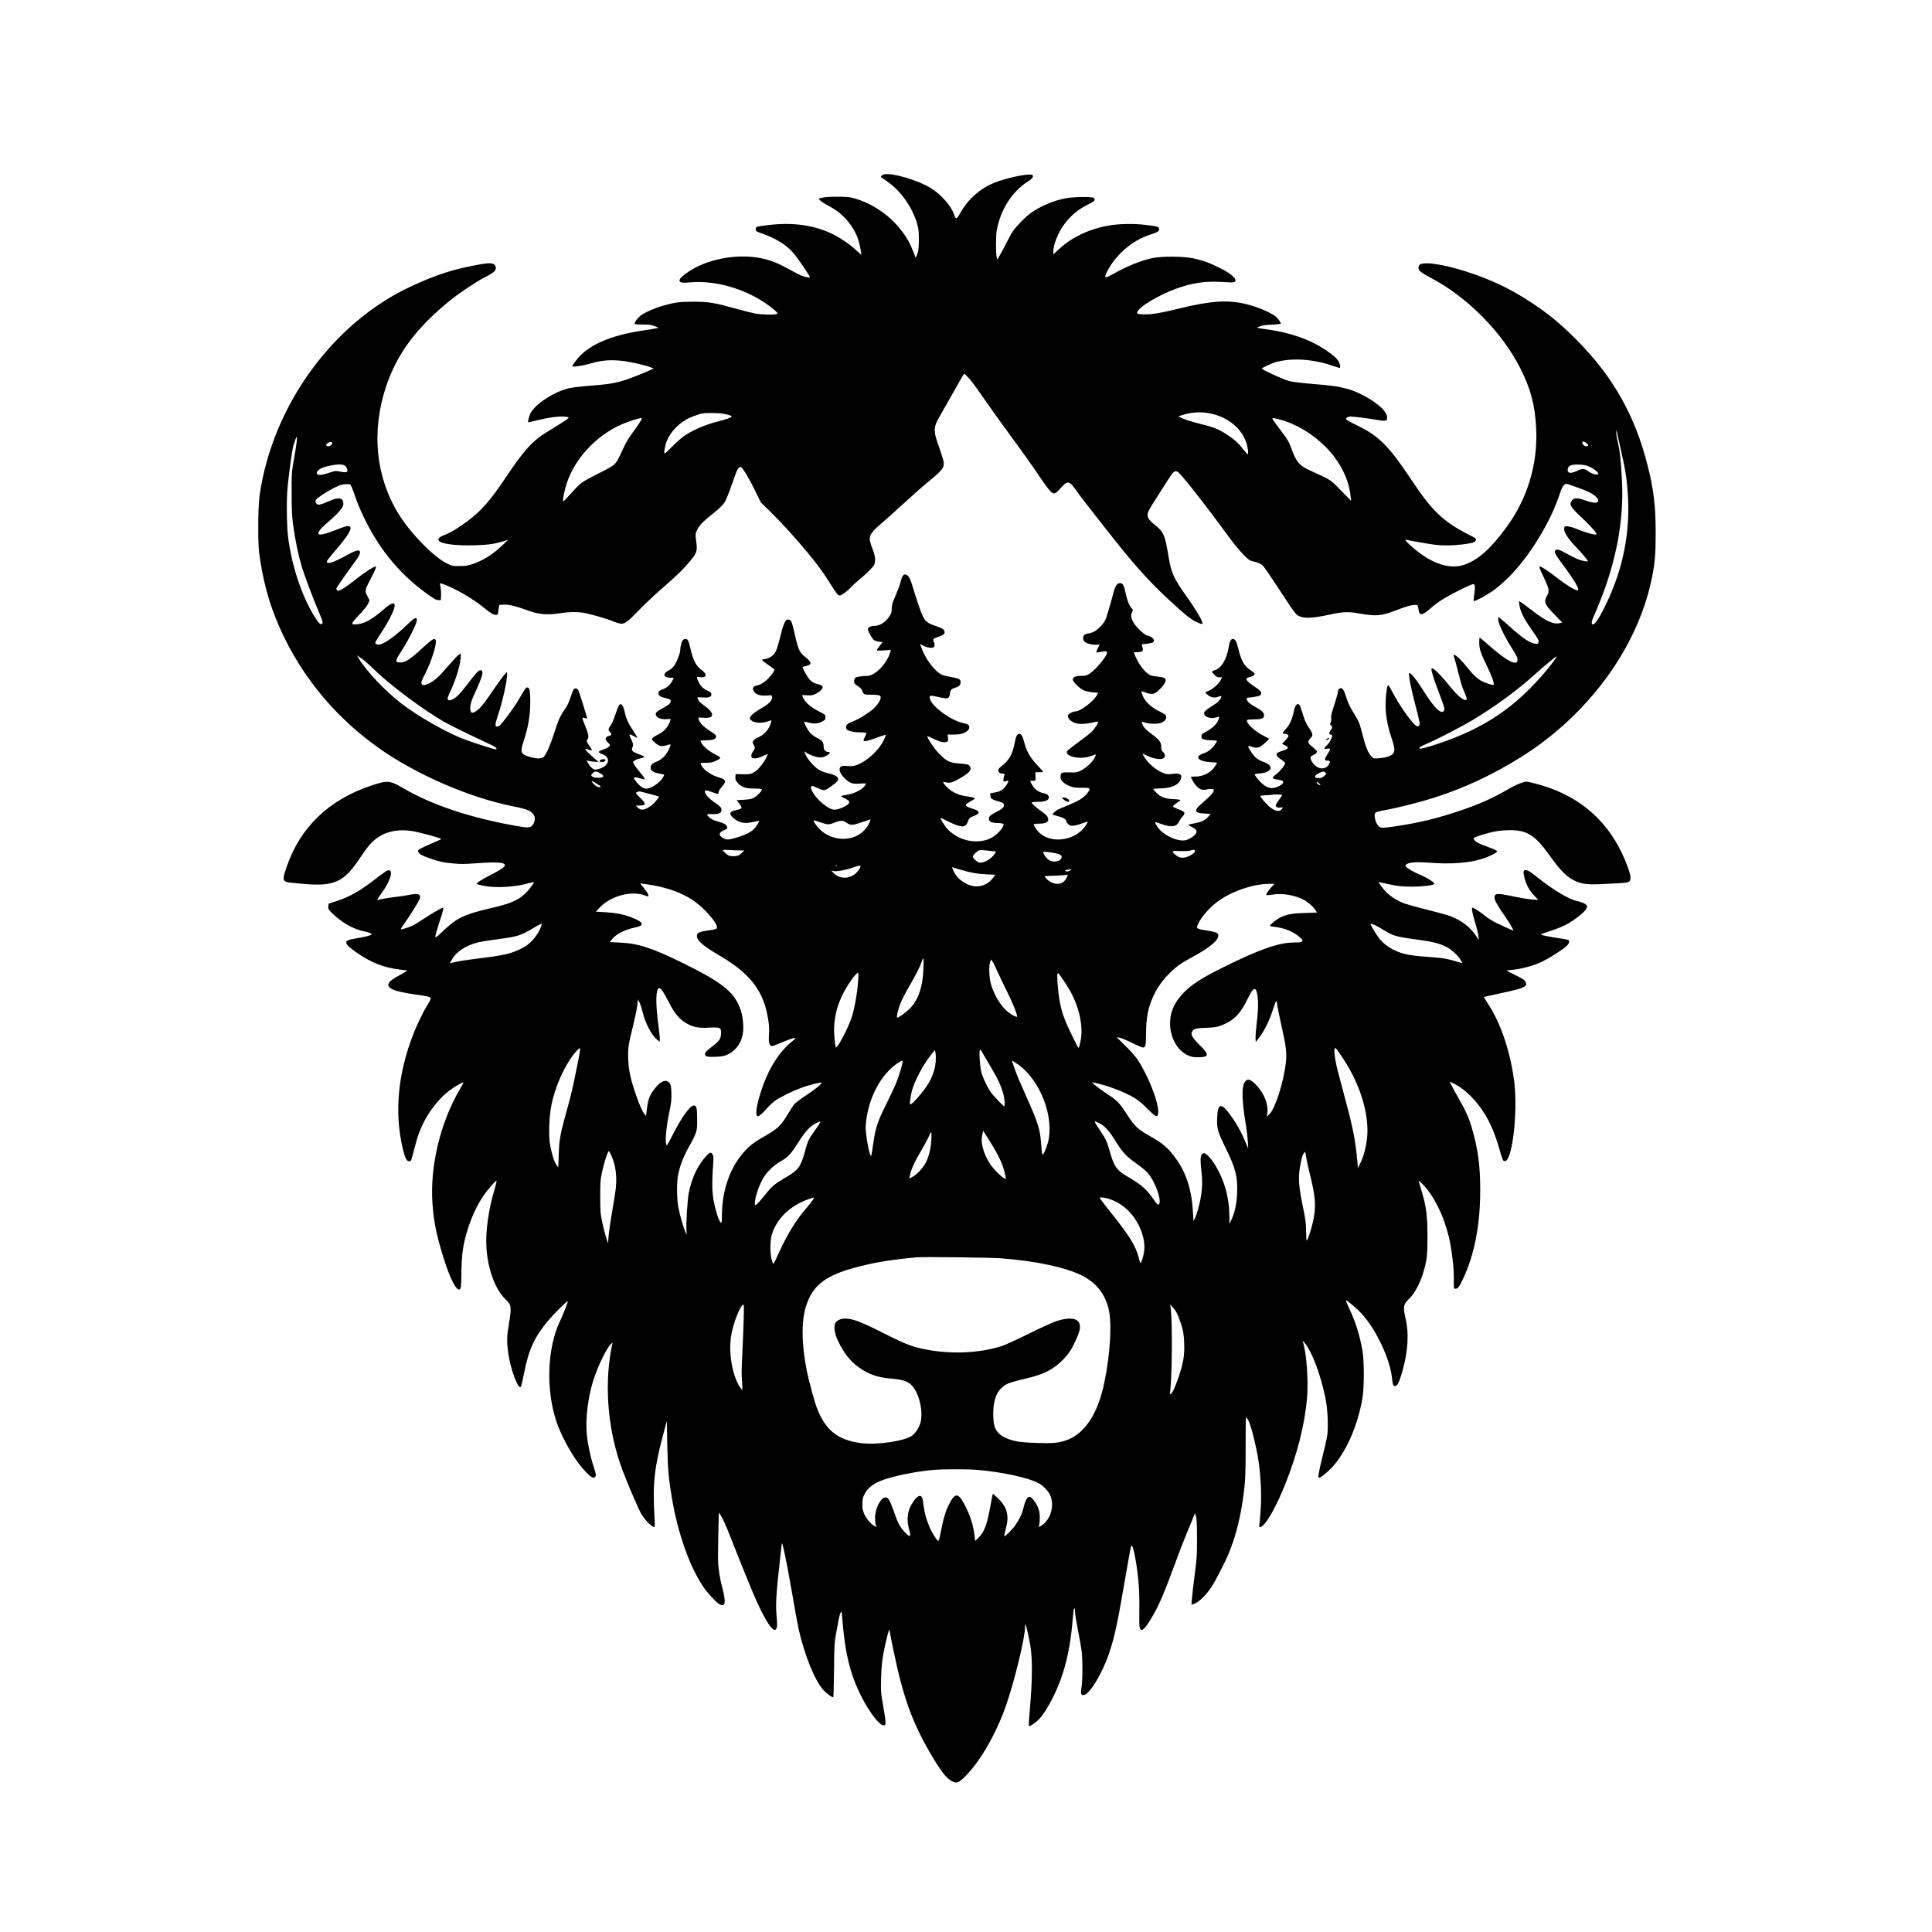 <?xml version="1.0" encoding="UTF-8" standalone="yes"?>
<svg version="1.0" xmlns="http://www.w3.org/2000/svg" width="2000pt" height="2000pt" viewBox="0 0 2667 2667" preserveAspectRatio="xMidYMid meet">
  <g transform="translate(0,2667) scale(0.1,-0.1)" fill="#000000" stroke="none">
    <path d="M12203 24263 c-12 -2 -27 -11 -35 -20 -11 -13 -10 -18 6 -27 11 -6
54 -37 98 -69 174 -130 318 -337 385 -554 23 -78 27 -105 27 -228 0 -115 -4
-151 -21 -200 -16 -49 -22 -56 -28 -40 -52 133 -71 177 -105 235 -155 266
-422 477 -716 566 -80 25 -105 28 -249 28 -105 1 -178 -4 -213 -13 l-53 -13
26 -28 c14 -15 72 -51 128 -80 177 -92 323 -259 390 -445 20 -56 47 -183 47
-221 0 -3 -33 25 -73 63 -80 76 -205 162 -312 216 -254 127 -546 170 -885 132
-85 -9 -163 -21 -173 -27 -12 -6 -17 -18 -15 -36 3 -24 12 -30 83 -54 192 -67
338 -156 436 -269 52 -58 229 -318 229 -335 0 -13 -79 4 -137 30 -32 15 -115
59 -186 98 -144 79 -265 122 -406 143 -315 48 -688 -27 -933 -187 -96 -63
-138 -103 -138 -130 0 -29 37 -36 145 -26 384 35 844 -113 1154 -372 56 -47
61 -54 45 -63 -28 -16 -209 -12 -304 6 -47 9 -166 39 -265 67 -295 82 -371 95
-585 95 -196 0 -256 -8 -437 -61 -106 -31 -240 -92 -293 -134 -38 -30 -80 -87
-80 -109 0 -7 35 -11 110 -11 88 0 120 -4 167 -22 57 -21 57 -22 28 -29 -16
-4 -95 -17 -175 -29 -469 -68 -781 -207 -938 -416 -29 -38 -52 -73 -52 -78 0
-17 137 3 255 37 148 43 258 53 420 37 115 -11 342 -62 414 -93 l34 -15 -49
-22 c-138 -62 -323 -133 -404 -154 -117 -32 -192 -42 -429 -61 -106 -8 -228
-22 -270 -31 -208 -42 -481 -217 -549 -351 -21 -40 -40 -123 -29 -123 3 0 61
13 129 30 194 47 346 62 418 41 27 -8 12 -19 -280 -198 -212 -130 -320 -249
-588 -648 -210 -313 -333 -451 -527 -595 -123 -90 -219 -149 -289 -177 -84
-32 -108 -50 -104 -76 7 -52 224 -83 512 -74 179 6 263 18 390 57 l61 19 -70
-67 c-140 -134 -268 -216 -420 -268 -66 -23 -98 -28 -181 -28 -96 -1 -103 1
-175 36 -185 92 -499 413 -666 681 -316 511 -379 1137 -177 1752 153 463 423
825 904 1211 126 100 353 251 465 308 133 67 164 100 145 150 -17 46 -70 52
-212 27 -368 -66 -595 -138 -953 -304 -1083 -501 -1916 -1652 -2092 -2888 -22
-157 -25 -652 -5 -799 46 -335 117 -616 224 -884 284 -716 772 -1335 1415
-1794 516 -369 1260 -693 1867 -813 204 -40 264 -68 292 -135 16 -38 4 -91
-30 -130 -29 -35 -63 -34 -282 6 -605 112 -1114 285 -1500 511 -183 107 -215
110 -441 34 -582 -194 -978 -574 -1166 -1120 -48 -141 -52 -170 -28 -194 20
-20 26 -21 242 -41 445 -40 573 18 801 360 109 165 169 232 259 290 124 80
289 107 469 76 109 -19 390 -96 390 -107 0 -4 -28 -18 -62 -32 -35 -14 -107
-46 -161 -71 -85 -40 -98 -49 -95 -68 4 -33 56 -62 176 -102 137 -45 174 -53
317 -66 90 -9 157 -8 289 2 379 29 485 8 374 -73 -24 -17 -99 -59 -168 -94
-120 -61 -191 -108 -180 -118 3 -3 43 -14 90 -23 167 -36 438 -21 633 35 37
11 67 16 67 13 0 -15 -55 -90 -104 -140 -102 -106 -212 -155 -501 -221 -364
-85 -458 -131 -664 -327 -84 -80 -91 -84 -91 -59 0 15 25 102 55 194 52 157
62 201 50 201 -17 0 -141 -71 -247 -141 -68 -45 -143 -92 -168 -104 -52 -26
-159 -59 -167 -52 -2 3 18 36 45 74 84 116 213 323 219 354 12 59 -28 71 -154
45 -37 -8 -129 -22 -203 -30 -75 -9 -159 -23 -188 -30 -60 -16 -61 -23 20 91
124 174 165 329 80 308 -14 -3 -73 -44 -131 -89 -243 -191 -387 -274 -587
-339 l-99 -32 -3 -38 c-3 -36 1 -43 65 -104 130 -124 281 -209 427 -239 66
-14 106 -29 106 -40 0 -13 -77 -35 -189 -53 -134 -23 -161 -33 -161 -59 0 -31
30 -61 138 -138 197 -139 383 -213 597 -237 l109 -13 -29 -20 c-17 -12 -62
-38 -101 -58 -39 -20 -85 -51 -103 -68 -90 -88 12 -141 363 -189 100 -13 174
-28 182 -36 16 -16 11 -32 -34 -103 -53 -83 -138 -257 -192 -393 -218 -553
-269 -1093 -150 -1595 30 -124 53 -172 84 -172 14 0 27 4 30 9 3 4 23 77 45
162 44 172 71 249 126 359 85 171 226 347 357 445 68 51 186 120 194 113 2 -3
-16 -41 -42 -84 -274 -460 -422 -1074 -384 -1591 15 -207 40 -351 100 -569
101 -367 208 -614 266 -614 26 0 32 36 33 210 2 281 23 425 96 647 53 162 123
310 204 429 63 94 175 223 185 213 3 -3 -10 -59 -30 -125 -80 -273 -122 -566
-110 -784 16 -300 119 -586 263 -725 84 -81 87 -105 48 -339 -29 -174 -31
-242 -10 -399 29 -220 136 -509 174 -472 6 6 26 93 46 194 65 327 142 494 337
727 79 93 257 269 265 261 6 -7 -54 -159 -116 -294 -168 -368 -185 -933 -41
-1364 58 -176 189 -423 307 -580 72 -95 149 -175 184 -190 28 -11 33 -10 45 6
15 21 13 33 -26 155 -43 131 -78 302 -90 434 -20 213 17 510 91 744 65 201
185 448 245 502 15 14 24 20 21 14 -4 -6 -13 -51 -22 -100 -95 -537 -37 -1141
160 -1664 72 -191 221 -537 256 -596 56 -93 147 -184 184 -184 5 0 4 69 -1
153 -26 445 -1 674 124 1137 l47 175 6 -330 c6 -330 19 -471 65 -740 83 -485
238 -924 426 -1210 58 -88 187 -229 231 -251 82 -43 92 30 33 249 -24 89 -38
172 -52 306 -3 35 -3 210 1 389 l8 325 33 -54 c19 -29 58 -114 88 -188 324
-819 403 -1007 496 -1180 98 -183 156 -238 181 -174 8 21 8 65 -1 168 -14 162
-6 296 40 713 17 145 30 271 31 280 3 65 65 -228 140 -663 38 -225 81 -459 95
-520 81 -358 224 -709 343 -838 44 -47 113 -97 135 -97 2 0 6 170 9 378 3 337
6 389 26 492 12 63 28 149 36 191 7 42 20 89 28 105 15 28 15 27 21 -51 39
-502 110 -796 267 -1105 113 -224 256 -406 312 -398 30 4 29 35 -12 273 -32
181 -33 199 -28 380 5 205 22 322 79 556 19 80 34 124 36 109 14 -93 101 -504
137 -645 105 -414 220 -701 420 -1045 155 -268 237 -371 322 -406 51 -22 77
-12 151 59 207 198 432 581 570 968 121 338 272 957 272 1114 0 21 2 36 5 34
10 -11 56 -214 71 -315 26 -169 24 -465 -5 -801 -14 -156 -22 -286 -18 -289
11 -11 91 43 140 94 62 67 125 166 196 309 107 215 180 446 225 710 22 131 30
208 52 450 7 76 24 84 24 12 0 -29 18 -140 39 -248 22 -108 45 -236 51 -286
16 -124 16 -404 1 -493 -7 -40 -10 -84 -7 -98 6 -21 12 -25 39 -22 77 7 255
302 346 573 76 226 115 407 210 960 85 489 90 518 100 528 25 25 86 -314 102
-566 6 -95 9 -253 6 -351 -2 -99 0 -194 5 -213 19 -68 65 -32 157 121 104 171
181 350 337 778 51 141 127 335 167 430 41 95 80 191 88 213 l13 40 14 -45
c12 -35 15 -104 16 -305 0 -237 -3 -281 -32 -500 -17 -132 -35 -280 -38 -329
l-7 -88 24 7 c74 24 171 115 250 235 58 87 191 346 242 470 105 255 174 543
214 895 14 129 18 240 18 577 0 399 1 417 17 395 37 -47 80 -190 132 -435 56
-264 77 -583 57 -862 -7 -91 -15 -175 -18 -187 -4 -16 -1 -23 10 -23 65 0 212
250 349 593 166 416 264 803 299 1171 22 234 -2 605 -50 776 l-10 35 30 -35
c97 -112 218 -433 285 -754 31 -150 43 -400 25 -525 -7 -45 -37 -179 -67 -297
-50 -198 -64 -284 -47 -284 21 0 111 71 173 136 195 206 358 569 426 954 27
149 27 531 0 675 -39 216 -95 390 -186 583 -27 56 -45 102 -40 102 18 0 157
-119 218 -186 205 -225 395 -635 419 -902 7 -83 22 -108 55 -91 27 15 51 73
93 223 71 261 85 496 40 694 -41 182 -37 204 61 298 60 58 140 210 178 337 53
174 61 244 61 512 0 283 -17 409 -81 625 -19 63 -37 124 -40 135 -3 11 23 -10
60 -48 150 -157 279 -414 351 -701 42 -164 77 -452 74 -601 -2 -140 -3 -135
25 -135 31 0 54 31 107 147 157 340 233 743 232 1223 0 331 -30 552 -110 830
-44 156 -83 243 -182 418 -43 75 -90 160 -104 189 l-27 52 28 -12 c85 -36 175
-100 262 -187 187 -185 313 -421 406 -759 19 -69 40 -129 47 -133 39 -25 70
20 102 147 58 227 81 651 51 915 -50 423 -184 829 -369 1110 -31 46 -55 86
-53 87 1 2 86 21 187 42 252 53 346 80 377 106 26 23 27 23 10 59 -15 31 -34
44 -145 98 -125 61 -127 63 -88 65 177 13 363 64 500 137 101 53 260 158 303
199 31 30 42 70 22 82 -5 3 -54 12 -107 20 -144 21 -273 47 -273 54 0 4 53 24
118 45 202 67 280 108 425 224 72 58 102 101 92 132 -6 19 -77 51 -145 65
-105 22 -325 154 -539 325 -111 89 -146 108 -176 96 -19 -7 -19 -33 1 -110 24
-93 63 -164 129 -235 l60 -64 -85 6 c-47 3 -161 22 -253 41 -236 50 -267 48
-267 -19 0 -32 53 -124 162 -280 49 -71 98 -155 98 -169 0 -5 -55 19 -235 104
-44 20 -118 67 -164 104 -73 58 -148 106 -166 106 -15 0 0 -83 35 -196 22 -70
43 -154 47 -188 l6 -61 -42 62 c-80 119 -201 210 -355 268 -37 14 -183 54
-324 89 -142 34 -292 78 -335 96 -111 46 -212 121 -274 205 -29 39 -53 73 -53
76 0 3 43 -4 96 -17 139 -34 228 -44 379 -44 120 0 278 19 294 36 13 13 -76
75 -167 115 -119 52 -193 93 -218 120 -18 21 -18 21 4 39 34 28 137 34 328 20
289 -22 534 -3 717 55 94 30 208 87 205 103 -2 9 -50 32 -118 57 -133 48 -168
65 -195 95 -19 21 -19 22 -1 36 29 21 211 75 306 90 47 8 130 14 185 14 238 0
349 -72 550 -355 126 -178 225 -282 315 -329 108 -57 179 -69 360 -62 204 8
338 16 377 22 75 11 80 57 22 217 -197 539 -558 903 -1080 1091 -107 38 -283
86 -319 86 -39 0 -139 -40 -227 -91 -235 -137 -426 -223 -697 -313 -316 -106
-551 -162 -878 -212 -208 -31 -223 -29 -258 28 -27 44 -43 124 -30 148 11 21
33 27 180 55 153 28 480 112 649 167 410 132 800 314 1186 556 919 574 1597
1492 1800 2437 49 229 60 350 60 660 0 368 -27 596 -111 928 -174 692 -479
1231 -984 1738 -230 231 -395 365 -651 532 -272 176 -531 299 -859 405 -361
116 -643 151 -665 81 -18 -56 7 -80 178 -171 495 -263 971 -744 1221 -1237
147 -288 207 -518 222 -845 22 -491 -123 -966 -419 -1366 -215 -292 -388 -443
-576 -507 -197 -66 -439 12 -689 222 -52 44 -102 91 -111 104 -15 24 -15 24 9
18 54 -13 300 -56 380 -66 115 -15 242 -14 385 3 129 16 163 25 184 50 20 24
4 37 -114 95 -56 28 -150 82 -208 121 -202 134 -334 281 -559 619 -322 483
-458 618 -769 765 -63 30 -121 62 -129 71 -12 15 -12 19 5 31 10 8 30 14 44
14 48 0 285 -30 363 -46 43 -8 92 -14 110 -12 30 3 33 7 36 38 2 26 -5 48 -28
82 -75 113 -336 272 -530 322 -130 34 -197 43 -476 66 -145 12 -272 28 -320
40 -77 20 -374 156 -374 171 0 13 141 78 205 94 219 56 502 37 760 -51 55 -18
103 -34 108 -34 12 0 8 38 -7 75 -19 46 -81 103 -184 172 -231 152 -490 242
-827 288 -66 9 -121 18 -123 20 -2 1 16 11 40 20 30 13 80 20 166 23 72 3 122
9 122 15 0 19 -41 75 -73 100 -74 56 -244 128 -395 166 -255 65 -496 50 -942
-60 -249 -61 -358 -79 -471 -79 -106 0 -123 12 -83 59 83 100 386 260 622 330
190 56 343 72 569 56 131 -9 156 -3 146 35 -10 37 -92 100 -210 158 -144 73
-228 103 -364 134 -139 30 -436 33 -569 5 -167 -36 -350 -110 -562 -229 -100
-56 -112 -47 -64 46 122 235 347 427 591 506 104 34 125 46 125 76 0 33 -19
39 -186 59 -161 20 -376 16 -517 -10 -271 -49 -510 -165 -687 -332 l-70 -65 0
39 c0 93 63 254 144 367 93 130 205 222 359 295 67 32 82 52 55 79 -18 18
-266 15 -374 -3 -176 -31 -376 -116 -506 -214 -72 -55 -190 -176 -236 -243
-17 -25 -55 -92 -83 -149 -28 -57 -70 -135 -92 -174 l-41 -70 -8 35 c-13 54
-12 298 1 370 53 288 212 536 428 673 60 37 81 65 68 87 -21 34 -335 -26 -526
-102 -198 -78 -372 -233 -477 -425 -21 -38 -44 -68 -51 -68 -8 0 -22 23 -31
53 -39 118 -176 275 -321 365 -175 109 -528 213 -646 190z m1174 -2816 c32
-35 113 -144 180 -243 67 -98 244 -345 393 -549 150 -203 315 -435 367 -515
53 -80 120 -175 150 -212 74 -93 89 -92 178 7 73 82 93 90 139 54 15 -12 49
-54 77 -95 27 -40 93 -129 147 -196 54 -68 176 -223 271 -346 349 -447 565
-690 841 -947 253 -236 335 -300 433 -337 43 -16 47 -16 47 -2 0 33 -94 194
-205 349 -194 272 -227 344 -264 571 -49 302 -69 346 -196 444 -30 23 -64 57
-75 75 -37 60 -29 84 87 264 58 91 136 213 171 269 76 120 97 139 136 121 42
-19 382 -452 716 -910 58 -79 143 -183 190 -230 83 -84 87 -87 158 -104 45
-11 85 -28 104 -43 27 -23 80 -100 361 -528 47 -72 99 -143 116 -157 70 -59
191 -59 452 -2 179 39 258 43 389 20 261 -46 321 -41 545 45 106 41 177 63
220 67 71 6 65 12 80 -79 11 -72 59 -61 168 39 41 38 122 96 179 130 147 88
393 207 412 200 19 -8 21 -57 5 -158 -6 -39 -8 -73 -5 -76 11 -11 192 88 280
153 284 210 567 578 782 1017 40 82 91 206 114 277 41 127 67 170 103 170 23
0 260 -86 318 -116 58 -29 108 -71 119 -98 20 -54 -50 -60 -170 -16 -105 39
-161 40 -189 4 -45 -57 -26 -89 140 -245 126 -119 208 -214 196 -226 -13 -12
-142 22 -244 64 -69 30 -124 46 -153 47 -44 1 -45 1 -48 -34 -4 -47 55 -138
158 -245 76 -79 170 -190 170 -202 0 -11 -91 7 -143 29 -29 12 -92 44 -141 71
-107 59 -139 70 -161 53 -26 -19 -11 -53 81 -177 184 -245 261 -379 221 -379
-34 0 -161 77 -272 165 -104 83 -227 165 -248 165 -15 0 -5 -27 54 -151 75
-158 81 -191 45 -251 -49 -85 -35 -121 108 -267 l101 -104 -34 -9 c-83 -22
-193 28 -382 175 -74 57 -145 110 -158 117 l-24 12 6 -48 c13 -96 65 -199 186
-369 40 -55 74 -110 78 -122 15 -61 -28 -68 -122 -22 -68 33 -159 104 -316
247 -57 50 -107 92 -112 92 -6 0 -7 -19 -3 -47 8 -61 92 -232 191 -388 62 -99
75 -126 73 -155 -3 -30 -7 -35 -31 -38 -54 -6 -182 79 -378 252 -60 53 -111
96 -114 96 -3 0 -5 -32 -5 -70 0 -89 20 -148 109 -329 62 -125 103 -242 89
-256 -7 -7 -107 24 -158 50 -63 32 -129 93 -203 188 -73 93 -159 177 -181 177
-13 0 -13 -5 0 -42 8 -24 31 -106 50 -183 44 -177 59 -224 96 -307 36 -78 33
-102 -9 -88 -47 17 -120 87 -222 214 -132 163 -231 253 -231 210 0 -37 36
-150 106 -331 41 -106 74 -203 74 -217 0 -13 -7 -29 -16 -37 -40 -33 -131 59
-260 264 -113 178 -194 280 -211 264 -13 -14 20 -189 79 -417 73 -285 74 -292
53 -310 -14 -11 -20 -10 -43 7 -63 46 -233 290 -315 450 -29 57 -57 103 -63
103 -6 0 -15 -19 -18 -42 -39 -235 -19 -448 65 -691 42 -123 47 -175 20 -209
-27 -34 -97 -58 -193 -65 -77 -6 -77 -6 -107 26 -47 50 -79 130 -122 298 -43
168 -50 185 -132 316 -36 57 -67 123 -87 185 -36 111 -53 142 -79 142 -26 0
-39 -19 -46 -70 -4 -25 -27 -104 -51 -176 -32 -96 -42 -139 -38 -162 4 -18 1
-45 -6 -63 -12 -27 -11 -32 3 -41 22 -12 21 -37 -3 -68 -26 -33 -26 -60 0 -60
12 0 20 -7 20 -17 -1 -32 -37 -97 -74 -132 -20 -19 -36 -39 -36 -44 0 -5 18
-6 40 -2 51 9 52 -3 5 -75 -45 -72 -45 -90 0 -90 40 0 43 -11 16 -56 -39 -64
-122 -69 -188 -11 -35 31 -63 80 -63 112 0 10 16 23 40 32 22 9 42 25 46 36 7
21 5 23 -85 99 -39 33 -39 62 0 99 39 37 35 59 -28 151 -33 49 -54 96 -78 178
-19 61 -39 118 -45 126 -32 38 -63 2 -83 -99 -21 -102 -55 -175 -111 -235 -48
-52 -49 -62 -6 -62 15 0 33 -7 40 -15 14 -17 10 -25 -48 -87 l-34 -36 41 -21
c61 -32 54 -46 -39 -76 -30 -9 -61 -23 -69 -30 -22 -21 -3 -53 55 -90 30 -19
54 -42 54 -51 0 -25 -63 -103 -120 -149 -71 -58 -68 -65 33 -79 83 -11 81 -51
-6 -92 -87 -40 -148 -29 -228 43 -41 37 -99 109 -99 123 0 4 31 10 68 13 173
14 206 105 58 158 -81 28 -128 65 -177 142 -51 79 -51 90 2 72 81 -29 112 -22
183 43 35 31 65 59 65 62 1 3 -38 25 -85 48 -118 59 -240 177 -219 212 3 6 48
10 98 10 102 0 137 14 137 54 0 36 -33 70 -108 110 -39 20 -84 49 -101 65 -34
32 -42 71 -13 71 51 1 155 20 167 30 8 7 15 23 15 36 0 18 -19 36 -89 84 -130
87 -146 119 -66 134 34 7 65 29 65 46 0 5 -26 27 -58 49 -89 60 -124 122 -168
296 -26 103 -44 135 -75 135 -29 0 -46 -37 -62 -133 -27 -155 -100 -272 -187
-298 -22 -7 -40 -16 -40 -22 0 -5 15 -24 34 -43 26 -26 42 -34 70 -34 l36 0
-19 -39 c-26 -51 -111 -125 -166 -147 -50 -19 -53 -24 -27 -46 52 -47 109 -58
167 -34 26 11 35 12 35 3 0 -26 -41 -77 -82 -103 -146 -92 -164 -109 -153
-145 13 -41 96 -64 162 -44 l45 14 -7 -27 c-16 -68 -78 -130 -184 -187 -49
-26 -56 -34 -56 -60 0 -25 5 -32 35 -42 19 -7 68 -12 108 -12 39 -1 72 -5 72
-9 0 -5 -15 -30 -33 -56 -41 -56 -98 -100 -151 -114 -42 -12 -76 -38 -76 -58
0 -34 82 -63 187 -66 40 -1 73 -4 73 -8 0 -4 -13 -27 -30 -51 -56 -86 -160
-139 -270 -139 -33 0 -60 -2 -60 -5 0 -15 44 -89 72 -121 44 -49 83 -65 134
-54 52 13 101 12 109 0 12 -20 -37 -80 -131 -161 -52 -44 -100 -92 -106 -105
-19 -42 8 -58 109 -64 l87 -5 -34 -38 c-43 -49 -87 -71 -184 -91 -43 -9 -80
-16 -82 -16 -2 0 -4 -4 -4 -8 0 -5 18 -17 40 -27 54 -24 74 -48 66 -79 -7 -28
-76 -80 -134 -100 -106 -38 -332 64 -406 183 -44 70 -42 72 42 41 150 -55 222
-47 257 27 11 23 33 55 48 71 48 50 37 68 -63 104 -35 13 -65 28 -67 35 -3 7
21 29 53 50 53 35 55 38 33 44 -13 4 -51 7 -83 8 -101 2 -174 28 -228 83 -27
26 -48 51 -48 56 0 4 44 8 98 9 146 1 247 45 279 120 29 71 -4 95 -112 80 -62
-8 -77 -7 -127 12 -104 40 -224 146 -274 242 l-14 28 72 -34 c80 -38 167 -53
211 -36 36 14 37 58 2 91 -20 18 -25 33 -25 69 0 66 -25 99 -134 180 -74 55
-101 82 -118 116 -12 24 -19 47 -16 50 2 3 25 -2 49 -11 55 -19 175 -20 220
-1 47 20 71 50 67 84 -3 24 -14 34 -93 73 -115 56 -202 139 -232 220 -12 30
-20 56 -19 57 1 2 28 -6 59 -17 95 -34 131 -25 203 52 75 79 92 121 59 148 -9
7 -54 16 -100 21 -76 6 -90 11 -135 44 -55 41 -129 144 -165 232 l-23 58 58 3
c67 3 76 15 60 72 -6 19 -10 35 -10 36 0 1 29 4 65 7 36 4 74 11 85 17 45 24
5 81 -65 94 -41 8 -138 94 -185 163 -45 69 -55 115 -34 159 16 33 16 36 -4 57
-35 38 -59 99 -81 202 -26 119 -41 145 -81 145 -40 0 -64 -35 -89 -132 -20
-80 -67 -241 -98 -341 -27 -87 -136 -196 -213 -213 -97 -22 -99 -23 -106 -60
-5 -28 -2 -40 16 -59 25 -27 88 -45 160 -45 l50 0 -26 -51 c-14 -28 -24 -53
-21 -55 2 -2 28 0 57 6 80 15 90 14 90 -14 0 -48 -167 -244 -247 -291 -33 -20
-55 -25 -110 -25 -75 0 -113 -17 -113 -51 0 -32 94 -124 152 -149 29 -12 82
-24 124 -27 l74 -6 -23 -40 c-45 -82 -225 -217 -288 -217 -35 0 -98 -32 -105
-52 -14 -46 48 -101 132 -117 52 -10 141 -2 230 20 25 7 47 9 50 6 11 -10 -39
-91 -84 -136 -26 -26 -111 -93 -190 -149 -78 -57 -147 -112 -152 -123 -16 -29
25 -64 89 -78 87 -19 171 -14 245 14 36 14 66 22 66 20 0 -3 -10 -25 -21 -48
-30 -58 -117 -140 -186 -173 -54 -27 -65 -29 -160 -26 -113 3 -123 -2 -123
-69 0 -42 50 -90 127 -121 49 -19 76 -23 166 -22 124 0 130 -5 75 -77 -46 -60
-124 -109 -263 -164 -66 -27 -131 -55 -145 -63 -33 -20 -70 -54 -70 -63 0 -4
32 -15 70 -24 73 -18 120 -46 120 -71 0 -8 11 -26 25 -39 33 -33 74 -32 182 5
47 17 88 29 90 27 1 -2 -11 -25 -28 -50 -157 -237 -541 -265 -686 -50 -18 27
-33 54 -33 61 0 8 21 12 70 12 86 0 130 19 130 56 0 37 -24 67 -93 114 -66 46
-137 109 -137 122 0 4 35 8 78 9 124 0 179 29 155 82 -9 20 -24 28 -66 37 -78
16 -130 58 -171 137 l-16 32 38 3 37 3 -1 58 -1 57 53 0 c30 0 54 3 54 6 0 3
-38 46 -84 95 -97 104 -145 187 -176 309 -23 89 -41 120 -71 120 -29 0 -46
-37 -64 -135 -29 -152 -82 -240 -194 -323 -54 -40 -35 -92 34 -92 22 0 26 -3
20 -17 -4 -10 -9 -35 -12 -55 -6 -41 -1 -44 41 -28 35 13 34 -3 -3 -61 -36
-57 -79 -84 -155 -98 -33 -6 -61 -11 -63 -11 -3 0 -3 -17 -1 -37 3 -40 14 -47
138 -84 35 -11 46 -19 48 -37 5 -34 -22 -59 -110 -103 -79 -40 -102 -64 -96
-102 4 -30 43 -47 111 -47 32 0 67 -5 78 -10 19 -11 19 -11 0 -48 -26 -52
-111 -129 -174 -157 -187 -85 -439 -29 -589 132 -40 43 -107 153 -94 153 3 0
54 -24 115 -54 166 -82 227 -84 257 -9 24 62 29 67 84 88 101 39 92 71 -31
108 -94 29 -99 45 -27 86 89 50 86 48 56 60 -15 6 -62 15 -104 20 -101 12
-204 63 -267 130 -54 58 -59 75 -19 64 61 -17 97 -8 200 51 141 81 175 125
135 175 -16 19 -33 23 -133 31 -141 10 -182 30 -285 135 -66 67 -175 229 -163
241 3 3 37 -11 76 -30 93 -47 155 -62 189 -47 24 11 25 15 19 56 l-6 45 84 0
c92 0 135 11 184 47 23 17 32 32 32 53 0 34 -12 42 -90 60 -164 37 -415 219
-450 326 -19 56 -6 60 102 35 148 -34 161 -30 171 47 6 48 22 64 79 81 50 15
68 36 68 76 0 39 -16 48 -140 71 -109 20 -139 33 -196 86 -81 75 -156 189
-199 303 l-25 65 48 -24 c45 -23 83 -31 125 -28 27 3 37 42 20 75 -20 40 -12
52 49 72 71 23 98 41 98 67 0 36 -28 56 -129 89 -105 35 -136 59 -175 138 -23
46 -89 240 -145 427 -32 104 -59 144 -99 144 -26 0 -44 -33 -62 -110 -7 -30
-37 -110 -66 -178 -45 -102 -54 -134 -54 -181 0 -45 -6 -66 -28 -102 -56 -88
-135 -139 -214 -139 -47 0 -88 -22 -88 -47 0 -26 62 -134 86 -150 13 -8 44
-18 70 -21 l47 -7 -35 -45 c-59 -79 -63 -74 49 -68 l101 6 -9 -31 c-43 -154
-207 -324 -314 -327 -93 -3 -157 -13 -170 -27 -8 -8 -15 -29 -15 -47 0 -29 7
-38 52 -67 34 -22 55 -44 61 -64 17 -52 23 -55 124 -55 114 0 138 -9 129 -52
-9 -43 -67 -119 -128 -166 -76 -57 -167 -114 -216 -134 -23 -10 -60 -25 -82
-35 -41 -16 -56 -41 -48 -80 5 -29 89 -52 191 -53 53 0 87 -4 87 -10 0 -6 -9
-28 -20 -50 -11 -22 -20 -44 -20 -50 0 -24 71 -7 234 55 38 14 71 23 74 20 3
-2 -12 -39 -33 -81 -66 -135 -234 -287 -370 -335 -43 -15 -69 -18 -123 -13
-86 8 -112 -3 -112 -50 0 -56 83 -151 160 -184 26 -11 58 -13 123 -9 79 5 86
4 78 -11 -36 -66 -145 -125 -264 -144 -42 -6 -77 -15 -77 -18 0 -4 18 -15 40
-25 98 -44 97 -76 -3 -124 -119 -57 -161 -52 -275 34 -120 90 -223 255 -158
255 7 0 44 -14 80 -31 47 -22 74 -29 92 -25 26 7 86 47 150 100 67 56 34 100
-97 130 -38 8 -88 25 -111 37 -82 42 -185 157 -218 243 l-9 26 38 -25 c63 -39
159 -68 206 -60 66 10 145 75 92 75 -41 0 -67 27 -67 70 0 64 -18 89 -86 121
-35 17 -79 48 -99 71 -36 39 -92 144 -82 154 2 3 31 -3 65 -12 71 -20 128 -14
187 19 34 20 40 27 40 57 0 32 -3 36 -81 75 -129 65 -204 132 -233 206 l-9 24
72 -3 c62 -3 77 0 125 25 61 32 95 70 85 96 -3 9 -25 22 -48 28 -76 21 -96 31
-131 70 -32 36 -95 147 -95 168 0 5 17 12 37 16 95 17 95 48 2 123 -82 65 -97
96 -145 305 -43 186 -50 206 -81 213 -50 13 -74 -35 -132 -274 -33 -131 -55
-184 -93 -219 -29 -27 -89 -53 -124 -53 -41 0 -25 -20 64 -80 45 -30 82 -60
82 -66 0 -24 -69 -111 -124 -156 -38 -30 -75 -51 -107 -58 -65 -16 -77 -31
-56 -75 28 -59 93 -77 227 -63 20 2 26 -2 28 -22 5 -43 -37 -91 -123 -142
-112 -65 -157 -99 -175 -131 -14 -27 -14 -29 12 -52 41 -35 134 -42 215 -17
l63 20 -6 -27 c-21 -92 -87 -169 -181 -212 -70 -31 -87 -61 -59 -101 22 -32
20 -54 -10 -93 -17 -22 -24 -43 -22 -62 3 -25 7 -28 45 -31 31 -2 60 6 112 31
39 18 71 32 71 31 0 -1 -8 -22 -19 -46 -23 -54 -100 -156 -138 -184 -66 -49
-90 -56 -191 -52 l-97 3 -3 -42 c-3 -34 2 -47 28 -76 54 -62 110 -82 229 -82
71 0 106 -4 108 -12 6 -17 -65 -91 -111 -116 -31 -16 -66 -23 -139 -27 l-98
-5 36 -47 c21 -27 35 -54 32 -62 -4 -9 -32 -20 -67 -27 -99 -19 -113 -48 -52
-105 80 -74 159 -90 288 -58 36 9 67 14 71 11 3 -4 -9 -29 -26 -56 -52 -81
-112 -118 -274 -170 -113 -36 -150 -38 -194 -11 -69 42 -64 77 15 111 35 15
43 23 40 40 -5 33 -44 57 -131 80 -56 16 -88 31 -113 54 -19 18 -34 36 -34 41
0 5 33 8 72 6 104 -4 140 20 124 81 -3 13 -39 44 -87 77 -82 55 -139 117 -139
152 0 24 19 23 102 -7 85 -31 88 -31 88 0 0 15 18 44 45 75 25 28 45 59 45 70
0 24 -31 45 -90 60 -96 26 -203 99 -236 161 -8 16 -14 30 -14 34 0 3 35 5 78
5 60 0 88 5 127 24 87 40 87 48 0 91 -82 41 -167 110 -190 156 -8 15 -15 30
-15 34 0 3 33 5 73 6 97 0 142 16 142 49 0 19 -12 33 -50 57 -122 78 -177 131
-190 183 l-6 25 74 -3 c85 -5 117 7 117 43 0 31 -39 76 -110 126 -56 39 -79
64 -92 100 -5 14 4 15 71 11 90 -5 121 6 121 44 0 21 -10 29 -55 50 -59 27
-98 67 -126 129 -27 59 -25 67 16 59 97 -18 116 33 35 93 -83 62 -120 132
-159 301 -12 52 -27 103 -34 113 -14 23 -50 25 -70 4 -16 -15 -37 -97 -37
-140 0 -42 -47 -163 -82 -212 -22 -31 -51 -56 -80 -70 -84 -40 -71 -98 22 -98
28 0 50 -2 50 -5 0 -3 -15 -30 -32 -59 -33 -53 -62 -75 -140 -105 -29 -12 -38
-21 -38 -39 0 -38 21 -56 89 -71 77 -18 88 -27 75 -63 -7 -20 -33 -39 -102
-77 -67 -36 -94 -56 -98 -73 -13 -51 61 -89 153 -80 52 5 54 5 47 -16 -26 -86
-86 -157 -162 -193 -66 -32 -92 -52 -92 -70 0 -8 23 -32 51 -54 57 -45 84 -49
162 -25 48 14 48 14 41 -8 -31 -102 -106 -189 -189 -220 -66 -25 -92 -57 -82
-98 8 -32 48 -55 121 -68 33 -6 61 -13 64 -16 3 -2 -7 -22 -21 -44 -54 -82
-180 -159 -240 -147 -17 3 -46 18 -64 32 -34 26 -93 99 -93 116 0 13 42 9 93
-8 26 -9 52 -14 58 -12 7 2 -20 42 -59 88 -39 47 -79 100 -89 118 -18 33 -18
34 5 52 13 11 50 25 83 31 73 14 67 27 -27 60 -81 29 -102 49 -86 85 17 37 15
59 -13 114 -40 78 -34 87 30 50 30 -17 55 -28 55 -24 0 4 -24 44 -54 89 -70
104 -102 172 -122 265 -15 69 -36 110 -55 110 -20 0 -41 -40 -72 -138 -20 -63
-47 -126 -65 -151 -37 -51 -40 -71 -12 -96 28 -25 25 -43 -7 -51 -61 -15 -70
-51 -23 -92 17 -15 30 -32 30 -39 0 -17 -42 -44 -104 -64 -28 -10 -51 -23 -51
-30 0 -7 18 -18 41 -26 139 -46 105 -176 -57 -212 -37 -9 -46 -7 -74 14 -17
13 -41 43 -54 66 l-24 42 24 -6 c14 -4 52 -9 84 -12 l60 -6 -50 43 c-136 118
-168 162 -99 133 64 -26 68 -19 25 42 -43 59 -49 81 -29 101 20 20 10 78 -32
177 -49 120 -50 127 -9 113 16 -6 32 -8 34 -6 4 3 -86 294 -117 380 -12 31
-42 45 -63 28 -8 -6 -26 -48 -41 -93 -32 -98 -55 -147 -99 -207 -52 -72 -79
-135 -135 -310 -53 -167 -105 -286 -143 -327 -28 -31 -102 -30 -206 2 -112 36
-122 61 -76 202 68 206 95 367 95 560 0 150 -9 193 -42 193 -19 0 -31 -17
-122 -175 -57 -98 -226 -327 -258 -350 -13 -8 -30 -15 -40 -15 -27 0 -23 42
17 160 62 183 126 470 125 559 l-1 36 -38 -42 c-21 -23 -83 -109 -139 -190
-125 -185 -179 -255 -227 -293 -79 -63 -110 -49 -102 47 4 48 18 90 62 185
107 232 127 308 82 316 -27 5 -66 -36 -178 -185 -104 -139 -172 -206 -228
-224 -26 -9 -36 -8 -47 2 -11 12 -6 31 35 120 81 174 140 377 141 477 l0 43
-35 -26 c-19 -15 -80 -81 -136 -146 -124 -146 -185 -202 -261 -240 -66 -33
-93 -36 -107 -11 -11 20 -1 48 53 152 77 149 155 393 142 446 -12 46 -43 28
-186 -103 -167 -155 -232 -197 -304 -198 -77 0 -74 21 19 163 87 131 207 372
209 417 2 55 -28 43 -122 -48 -156 -151 -301 -259 -380 -282 -33 -10 -72 2
-72 22 0 8 38 73 85 142 87 131 172 296 182 355 11 71 -40 60 -145 -32 -154
-135 -266 -199 -365 -209 -102 -10 -101 0 18 126 64 67 115 130 127 158 l20
45 -31 60 c-39 73 -38 76 55 255 58 111 74 153 59 153 -24 0 -143 -76 -241
-153 -128 -101 -190 -144 -243 -171 -30 -16 -35 -16 -49 -3 -13 14 -13 19 4
46 28 45 180 262 252 359 42 57 62 94 62 113 0 48 -46 39 -180 -34 -178 -98
-270 -130 -277 -96 -4 16 12 37 143 191 162 190 215 287 165 303 -27 8 -57 0
-201 -57 -131 -51 -212 -69 -224 -49 -12 18 29 74 96 132 180 154 248 232 248
283 0 85 -63 98 -193 40 -135 -60 -166 -64 -187 -24 -8 14 -7 26 2 41 18 29
162 122 266 172 72 35 97 42 147 42 l60 0 22 -45 c12 -25 33 -83 48 -130 14
-47 59 -156 99 -242 211 -453 492 -802 863 -1075 119 -87 151 -106 181 -107
l37 -1 3 62 c2 35 -1 86 -7 115 -5 29 -8 54 -7 56 7 6 124 -41 215 -87 140
-70 290 -167 391 -250 93 -78 139 -104 173 -99 19 3 23 10 27 65 3 34 9 65 13
70 5 4 41 7 80 6 75 -1 149 -21 337 -88 132 -48 257 -57 426 -30 136 21 246
21 348 0 115 -24 310 -82 390 -116 37 -16 85 -29 106 -29 49 0 93 34 250 197
69 71 197 192 285 269 220 191 315 283 407 393 99 119 106 140 89 276 -13 102
-12 105 11 157 30 66 81 117 228 235 68 54 129 112 148 141 20 29 61 129 102
246 72 206 74 211 98 238 11 13 19 15 33 8 27 -15 116 -165 198 -335 l73 -150
143 -140 c149 -146 331 -346 500 -550 138 -166 202 -253 300 -407 106 -168
122 -188 147 -188 25 0 105 58 149 108 18 20 64 63 103 96 101 83 196 175 217
210 29 48 25 122 -13 218 -41 108 -48 142 -37 182 13 48 55 96 161 185 51 43
190 167 308 276 118 108 262 236 320 283 205 167 236 205 227 281 -3 27 -29
111 -56 187 -92 251 -91 291 8 460 32 55 110 191 173 304 150 267 152 270 159
270 4 0 33 -28 66 -63z m3313 -481 c264 -48 467 -219 525 -441 16 -63 20 -125
7 -125 -4 0 -33 33 -65 74 -69 88 -128 139 -243 212 -107 66 -158 86 -359 136
-88 22 -189 54 -225 70 l-65 31 60 19 c119 38 242 46 365 24z m-6711 -7 c73
-11 121 -27 121 -39 0 -12 -69 -37 -179 -65 -187 -47 -370 -126 -486 -210 -33
-24 -103 -86 -155 -139 -52 -53 -99 -96 -104 -96 -15 0 3 107 29 173 46 114
140 219 261 292 53 32 177 79 234 88 52 9 216 7 279 -4z m-1119 -67 c0 -13
-67 -115 -140 -212 -34 -47 -81 -123 -102 -170 -94 -204 -109 -230 -157 -266
-25 -20 -123 -73 -217 -119 -93 -46 -193 -102 -221 -124 -29 -22 -93 -88 -144
-146 -51 -58 -97 -105 -102 -105 -13 0 -1 74 29 189 96 367 412 719 789 879
76 32 226 80 253 81 6 1 12 -3 12 -7z m8802 -12 c225 -58 461 -199 643 -384
196 -201 314 -437 340 -681 l7 -60 -139 142 c-152 157 -116 134 -444 286 -130
59 -176 115 -236 280 -38 106 -52 131 -157 271 -107 142 -122 166 -106 166 7
0 48 -9 92 -20z m4723 -465 c55 -242 72 -356 87 -582 26 -404 -33 -816 -173
-1198 -107 -292 -261 -585 -309 -585 -19 0 -23 31 -7 68 8 20 45 109 82 197
244 588 355 1175 325 1720 -15 288 -28 406 -56 523 -13 57 -24 122 -23 145 1
38 2 35 16 -28 8 -38 34 -155 58 -260z m-18289 158 c-4 -38 -21 -149 -39 -248
-31 -176 -32 -187 -31 -465 0 -233 4 -314 22 -447 26 -194 70 -404 117 -564
35 -117 152 -428 237 -629 55 -129 60 -146 42 -161 -19 -16 -38 1 -92 85 -182
280 -330 724 -377 1131 -18 159 -21 515 -5 670 22 217 61 501 76 558 17 67 44
137 51 137 3 0 3 -30 -1 -67z m17811 -26 c26 -23 22 -37 -11 -37 -28 0 -61 34
-53 54 7 19 32 12 64 -17z m-17322 12 c10 -15 -25 -49 -51 -49 -34 0 -41 20
-14 42 25 20 55 24 65 7z m173 -315 c27 -19 44 -57 36 -79 -7 -18 -44 -19
-112 -3 -47 10 -58 9 -151 -22 -104 -34 -146 -34 -158 -3 -9 23 46 69 99 84
140 40 250 48 286 23z m17190 -19 c70 -32 139 -97 108 -103 -34 -7 -84 8 -124
38 -64 46 -85 47 -162 10 -94 -46 -143 -32 -126 36 10 40 57 55 157 51 66 -3
99 -11 147 -32z m-16918 -2674 c25 -20 100 -88 167 -153 212 -203 651 -529
928 -689 93 -53 344 -176 640 -314 79 -36 105 -59 80 -69 -12 -4 -250 71 -431
137 -235 86 -648 320 -874 496 -228 177 -483 447 -590 625 l-23 39 29 -19 c16
-10 49 -34 74 -53z m16450 39 c-21 -39 -115 -157 -210 -265 -425 -479 -864
-753 -1538 -960 -80 -24 -127 -34 -133 -28 -14 14 4 27 97 66 138 59 472 232
619 319 331 198 639 425 895 658 86 79 268 230 277 230 2 0 -1 -9 -7 -20z
m-13193 -1596 c29 -17 43 -31 41 -42 -5 -25 -130 -24 -155 0 -16 17 -16 19 7
43 30 32 52 32 107 -1z m10009 11 c18 -14 18 -16 -14 -45 -31 -28 -51 -35 -97
-30 -53 5 -38 41 30 71 49 23 56 23 81 4z m-10038 -166 c31 -20 41 -30 30 -34
-8 -3 -25 -2 -39 3 -26 10 -79 59 -79 74 0 10 21 0 88 -43z m9962 7 c7 -9 9
-16 6 -16 -15 0 -44 20 -50 35 -4 12 -2 13 13 6 10 -6 23 -17 31 -25z m-9232
-141 l113 -31 -29 -40 c-63 -86 -166 -151 -221 -139 -16 3 -39 17 -51 31 l-23
24 45 0 c98 0 101 23 18 104 -33 32 -60 62 -60 67 0 16 35 27 65 22 16 -4 81
-21 143 -38z m8711 -11 c2 -2 -17 -31 -43 -65 -25 -33 -46 -69 -46 -80 0 -22
38 -34 76 -25 23 6 24 5 14 -14 -24 -44 -75 -46 -140 -4 -51 32 -160 152 -160
175 0 5 26 9 58 10 31 1 82 4 112 9 48 6 118 3 129 -6z m-5691 -365 c-18 -52
-71 -122 -122 -160 -163 -123 -418 -99 -571 55 -48 48 -92 112 -83 122 2 2 42
-10 88 -26 104 -36 124 -37 202 -5 78 32 114 32 160 0 61 -41 82 -41 214 4 65
22 120 41 121 41 1 0 -3 -14 -9 -31z m-1790 -399 l55 0 -24 -26 c-13 -14 -36
-32 -51 -40 -32 -17 -111 -18 -141 -3 -29 15 -77 60 -77 72 0 6 35 8 92 3 50
-3 116 -6 146 -6z m3470 -8 l63 -7 -23 -35 c-49 -73 -155 -130 -213 -116 -33
9 -85 58 -85 82 0 22 63 81 92 87 13 2 41 3 63 0 22 -2 68 -7 103 -11z m2807
7 c18 -29 -99 -99 -165 -99 -45 0 -72 11 -108 44 -54 48 -49 52 66 48 59 -2
123 1 142 6 47 14 58 14 65 1z m-1890 -47 c41 -14 50 -21 50 -41 0 -61 -111
-87 -178 -41 -33 22 -77 84 -77 107 0 13 143 -5 205 -25z m-3050 -170 c-3 -3
-11 0 -18 7 -9 10 -8 11 6 5 10 -3 15 -9 12 -12z m325 1 c-1 -26 -52 -93 -92
-119 -94 -63 -214 -50 -288 31 l-25 28 29 -7 c41 -10 162 11 258 44 85 29 118
36 118 23z m1380 -49 c147 -43 221 -56 352 -63 l128 -6 -38 -50 c-80 -106
-220 -140 -344 -83 -102 47 -165 110 -204 204 -15 35 -14 36 3 30 10 -4 56
-19 103 -32z m1516 -9 c-22 -17 -62 -20 -71 -6 -5 9 22 16 70 19 20 1 20 1 1
-13z m-49 -97 c-8 -19 -29 -46 -46 -61 -57 -48 -159 -32 -228 35 -18 18 -33
36 -33 40 0 4 46 8 103 9 56 1 127 4 157 8 30 4 56 6 58 5 2 -1 -3 -17 -11
-36z m-5637 -124 c202 -43 390 -123 516 -220 130 -99 277 -267 290 -332 7 -36
1 -39 -130 -58 -115 -16 -146 -32 -146 -73 0 -67 82 -137 333 -284 411 -243
594 -487 652 -874 12 -76 15 -136 10 -203 -9 -135 12 -178 74 -152 177 74 251
102 274 102 28 0 28 -1 -20 -38 -134 -107 -249 -258 -339 -447 -86 -181 -164
-439 -164 -542 1 -79 36 -68 136 45 88 99 132 132 275 203 162 81 286 125 462
163 15 4 27 3 27 -2 0 -19 -95 -96 -216 -175 -73 -48 -145 -102 -160 -121 -16
-19 -60 -87 -99 -152 -86 -143 -130 -185 -307 -287 -166 -95 -233 -149 -320
-257 -170 -210 -268 -505 -272 -817 -1 -112 -3 -130 -15 -120 -22 19 -47 83
-75 192 -48 193 -53 299 -30 632 5 77 4 97 -10 118 -22 34 -36 32 -77 -12
-124 -132 -205 -300 -250 -515 -20 -100 -41 -443 -32 -543 l3 -40 -20 43 c-27
59 -75 228 -96 337 -21 112 -24 332 -5 435 23 126 69 249 143 384 120 216 123
227 122 396 -1 157 -9 190 -47 190 -50 0 -165 -159 -284 -393 -77 -151 -88
-167 -96 -146 -17 45 0 238 38 424 32 155 36 195 33 287 -3 89 -7 112 -24 135
-46 62 -126 32 -208 -78 -77 -102 -90 -141 -112 -324 l-6 -50 -20 25 c-32 40
-62 106 -112 247 -77 217 -107 348 -113 503 -7 159 -1 199 68 477 27 111 53
237 57 280 l8 78 20 -40 c12 -22 31 -79 42 -126 41 -165 124 -326 201 -389
l36 -31 3 29 c2 16 -8 116 -22 222 -39 291 -33 490 15 490 22 0 66 -64 129
-190 82 -163 152 -245 258 -303 86 -47 161 -60 297 -53 154 8 170 1 169 -69
-1 -83 -22 -116 -124 -192 -97 -73 -118 -105 -84 -130 15 -11 44 -14 129 -11
92 4 119 8 167 30 105 49 180 142 207 259 26 110 7 287 -41 402 -90 215 -255
343 -763 594 -436 215 -631 280 -883 291 l-143 7 26 35 c53 72 175 136 319
166 142 30 126 74 -54 143 -101 39 -210 60 -360 69 l-125 7 55 58 c153 163
449 239 633 162 34 -14 37 -14 37 1 0 23 -18 53 -66 111 -24 28 -44 53 -44 56
0 5 152 -18 250 -39z m8457 -15 c-49 -56 -74 -96 -64 -105 3 -3 39 0 79 6 128
22 284 -1 415 -60 65 -30 155 -106 185 -158 l18 -29 -168 -6 c-177 -5 -247
-18 -338 -62 -51 -25 -144 -99 -144 -115 0 -4 30 -11 68 -15 134 -14 269 -71
350 -148 57 -54 42 -67 -78 -67 -214 0 -484 -94 -981 -341 -292 -145 -432
-234 -539 -342 -129 -131 -189 -253 -197 -402 -12 -206 89 -401 245 -473 46
-21 72 -26 137 -26 155 -1 163 32 34 159 -123 122 -143 165 -99 213 24 25 49
30 200 35 89 4 130 10 181 29 181 67 271 159 382 390 61 127 96 148 116 70 23
-88 24 -224 1 -407 -12 -99 -20 -202 -18 -230 l3 -50 53 70 c70 93 135 226
187 387 46 139 47 139 60 33 4 -27 29 -147 55 -265 62 -274 75 -379 61 -504
-31 -277 -148 -642 -231 -721 l-31 -30 6 50 c16 115 -42 265 -144 377 -91 99
-139 109 -176 37 -36 -68 -28 -267 21 -563 14 -83 27 -194 30 -246 l5 -95 -34
80 c-56 134 -116 246 -184 343 -151 217 -202 218 -211 4 -6 -148 7 -196 114
-413 142 -287 172 -406 161 -638 -7 -142 -31 -258 -76 -353 l-29 -63 -1 100
c-2 259 -63 485 -188 698 -55 94 -130 177 -160 177 -51 0 -60 -53 -39 -241 17
-147 13 -260 -14 -398 -17 -90 -57 -225 -76 -262 l-19 -34 -7 121 c-20 353
-113 607 -307 831 -77 89 -141 138 -301 228 -148 84 -197 129 -286 266 -123
189 -145 212 -299 314 -77 51 -153 108 -170 125 l-30 32 30 -7 c200 -45 408
-124 552 -209 56 -34 114 -81 184 -153 120 -121 142 -128 147 -50 9 135 -134
501 -284 729 -27 41 -101 125 -169 191 l-120 119 40 -6 c22 -4 99 -36 170 -71
72 -36 140 -65 152 -65 35 0 43 30 43 172 0 233 28 381 100 535 56 120 123
216 220 313 98 99 161 144 332 236 229 123 353 229 346 293 -4 35 -34 47 -157
66 -123 18 -145 28 -135 58 26 88 139 229 258 323 188 149 497 260 729 263
l79 1 -45 -51z m-10072 -521 c-22 -72 -75 -158 -136 -220 -52 -52 -88 -76
-160 -111 -140 -67 -228 -86 -644 -137 -93 -11 -205 -29 -247 -39 l-78 -18 27
49 c59 108 191 196 358 238 44 11 168 31 275 45 285 38 316 48 510 164 47 28
89 50 93 51 5 0 5 -10 2 -22z m11530 -11 c22 -11 63 -35 92 -53 129 -82 179
-96 463 -134 200 -26 307 -52 398 -97 80 -39 171 -123 209 -191 l22 -39 -117
34 c-78 23 -154 37 -227 43 -60 5 -170 14 -242 20 -216 18 -346 60 -468 153
-33 25 -77 67 -97 94 -39 52 -118 182 -118 196 0 10 33 0 85 -26z m-6258 -594
c-9 -238 -63 -406 -172 -529 -47 -54 -180 -152 -191 -141 -11 10 12 108 45
193 17 44 69 147 117 229 101 177 156 285 174 340 29 91 34 75 27 -92z m1019
-28 c27 -60 87 -186 134 -280 83 -164 151 -337 138 -350 -8 -9 -74 26 -123 65
-96 76 -195 238 -236 386 -25 90 -31 258 -10 309 l12 30 19 -25 c10 -13 40
-74 66 -135z m-1916 -52 c-1 -157 -44 -432 -90 -578 -51 -157 -203 -446 -224
-424 -2 2 -9 57 -16 123 -26 267 36 507 196 754 55 86 110 152 126 152 4 0 8
-12 8 -27z m2840 -90 c79 -117 115 -185 160 -297 73 -185 98 -385 65 -532 -9
-43 -20 -84 -24 -90 -6 -12 -137 254 -191 390 -50 125 -78 253 -95 433 -16
162 -14 220 5 208 5 -3 41 -53 80 -112z m3859 -1078 c235 -359 357 -775 322
-1090 -14 -124 -47 -247 -93 -342 l-33 -68 -7 85 c-25 285 -55 444 -158 830
-39 146 -88 333 -110 415 -39 146 -59 286 -46 320 8 22 31 -5 125 -150z
m-10589 -127 c-62 -302 -76 -361 -147 -617 -80 -291 -94 -367 -100 -565 l-6
-180 -24 30 c-29 36 -68 158 -89 278 -24 133 -14 399 20 562 46 218 146 458
268 639 45 69 108 135 127 135 5 0 -17 -127 -49 -282z m5744 -23 c80 -135 126
-242 151 -347 16 -69 20 -148 7 -148 -14 0 -156 151 -191 202 -45 67 -108 202
-125 270 -17 68 -31 255 -22 293 7 26 10 22 55 -56 27 -46 83 -142 125 -214z
m-787 125 c-8 -130 -62 -263 -161 -395 -65 -87 -152 -182 -179 -196 -19 -11
-20 -9 -13 52 4 35 14 90 22 123 35 137 156 367 267 506 l51 64 9 -34 c5 -19
7 -73 4 -120z m-457 -4 c0 -35 -53 -210 -90 -299 -22 -54 -84 -184 -136 -289
-116 -232 -146 -321 -174 -508 -11 -80 -24 -161 -28 -180 l-8 -35 -17 44 c-21
52 -57 273 -57 351 0 93 28 247 65 357 81 241 220 436 388 545 49 31 57 33 57
14z m1595 -41 c308 -217 504 -733 410 -1080 -23 -85 -67 -180 -76 -163 -4 7
-12 80 -18 163 -14 185 -43 278 -189 605 -55 124 -112 254 -127 290 -24 57
-85 227 -85 237 0 6 18 -5 85 -52z m-2736 -807 c-7 -13 -41 -63 -77 -113 -79
-110 -92 -138 -132 -285 -55 -206 -90 -253 -266 -355 -153 -90 -186 -117 -283
-239 -49 -62 -101 -120 -115 -130 -26 -16 -26 -16 -26 14 0 93 77 301 144 390
56 74 134 144 211 188 107 62 144 102 244 261 94 149 163 225 242 264 65 33
73 33 58 5z m3877 -14 c61 -34 131 -116 208 -243 88 -144 150 -210 281 -301
58 -40 128 -98 156 -128 95 -104 191 -354 163 -426 -11 -30 -31 -16 -76 52
-92 138 -179 215 -363 320 -148 85 -184 135 -241 333 -45 157 -52 174 -139
305 -41 61 -75 115 -75 119 0 10 40 -4 86 -31z m-1473 -336 c85 -144 134 -263
156 -382 l8 -46 -30 18 c-46 27 -140 123 -187 191 -51 77 -86 154 -105 235
-18 74 -18 109 -4 176 l11 50 47 -73 c27 -40 73 -116 104 -169z m-866 120 c-8
-126 -36 -239 -79 -321 -38 -72 -126 -166 -185 -195 l-40 -21 8 42 c17 89 58
178 169 367 38 63 79 141 92 172 12 32 27 58 32 58 5 0 6 -44 3 -102z m-4416
-223 c57 -126 77 -277 60 -445 -6 -58 -30 -208 -52 -335 -23 -126 -44 -275
-48 -330 l-7 -100 -27 83 c-15 46 -39 141 -54 210 -24 115 -27 148 -27 347 -1
190 2 235 21 330 28 136 83 305 99 305 3 0 19 -29 35 -65z m9593 -36 c8 -46
28 -140 46 -208 78 -311 90 -454 50 -641 -24 -119 -80 -291 -92 -284 -4 3 -8
60 -8 128 0 106 -6 151 -45 342 -56 268 -65 384 -41 537 10 60 24 127 32 150
14 41 34 71 41 64 2 -2 10 -42 17 -88z m-6811 -570 c-10 -17 -55 -75 -101
-128 -139 -161 -251 -346 -373 -611 -33 -74 -65 -139 -69 -144 -5 -5 -17 18
-26 50 -25 82 -25 266 0 349 67 222 251 401 506 491 84 29 84 29 63 -7z m4088
11 c114 -35 237 -120 316 -219 130 -165 193 -367 163 -530 -13 -70 -39 -145
-48 -136 -3 3 -14 37 -23 75 -41 159 -120 289 -357 587 -81 101 -155 197 -165
213 l-19 30 35 0 c19 0 63 -9 98 -20z m-1496 -820 c474 -35 894 -124 1117
-236 194 -97 315 -245 369 -450 50 -192 29 -602 -51 -1004 -108 -542 -343
-830 -700 -858 -124 -10 -432 3 -525 23 -98 20 -189 61 -234 106 -56 56 -75
109 -79 231 -9 236 53 384 191 454 26 14 133 45 237 69 208 48 315 91 423 169
77 54 163 144 211 219 55 86 126 249 133 305 16 139 -103 177 -329 103 -51
-17 -219 -94 -373 -171 -154 -76 -322 -153 -373 -170 -321 -104 -732 -119
-1098 -39 -144 31 -249 71 -439 167 -379 192 -488 237 -597 249 -70 7 -138
-15 -163 -54 -30 -45 -16 -151 33 -253 80 -167 170 -282 287 -365 135 -96 257
-139 440 -155 200 -17 262 -44 327 -140 77 -115 117 -316 89 -451 -15 -72 -65
-155 -117 -195 -103 -77 -493 -135 -716 -104 -302 40 -472 171 -588 450 -40
94 -120 384 -154 555 -73 369 -75 689 -5 898 96 286 276 418 725 533 252 64
470 98 804 128 87 8 1017 -3 1155 -14z m-3549 -852 c-4 -117 -11 -310 -17
-428 -14 -297 -14 -301 -5 -430 7 -108 6 -114 -9 -95 -114 139 -180 462 -145
717 22 168 130 448 172 448 8 0 9 -64 4 -212z m6003 43 c58 -151 73 -218 78
-361 6 -170 -10 -269 -75 -462 -53 -154 -81 -216 -108 -238 -15 -13 -16 -11
-10 35 26 217 31 938 8 1134 l-8 64 42 -47 c28 -30 54 -75 73 -125z m-2774
-2112 c335 -28 698 -107 838 -181 76 -41 150 -122 173 -190 49 -146 -13 -330
-135 -401 l-32 -19 7 29 c4 15 8 64 8 108 0 87 -25 158 -80 230 -68 90 -102
68 -144 -95 -23 -91 -53 -156 -110 -240 -39 -57 -147 -166 -156 -157 -3 3 6
50 21 104 50 181 19 298 -110 422 -36 35 -68 62 -70 59 -2 -2 -18 -80 -34
-174 -45 -253 -85 -356 -169 -438 l-40 -38 -7 58 c-17 159 -64 304 -147 458
-85 157 -129 150 -218 -32 -38 -79 -63 -163 -95 -321 -38 -189 -34 -183 -77
-125 -82 113 -150 294 -168 447 -14 116 -22 137 -54 137 -32 0 -87 -64 -129
-149 -43 -87 -49 -201 -17 -315 29 -104 17 -115 -48 -48 -76 78 -106 131 -156
279 -26 76 -58 155 -72 176 -22 33 -30 38 -57 35 -62 -6 -137 -157 -137 -276
0 -37 4 -82 9 -99 l10 -33 -27 14 c-46 24 -110 98 -139 161 -23 50 -28 73 -28
140 0 67 4 89 28 137 50 102 151 170 327 221 190 55 420 98 630 116 139 12
467 12 605 0z"/>
    <path d="M18319 16471 c-13 -11 -19 -20 -13 -21 15 0 50 27 43 34 -3 4 -17 -2
-30 -13z"/>
    <path d="M8293 16183 c-7 -2 -13 -11 -13 -19 0 -23 74 -15 78 9 3 13 -3 17
-25 16 -15 0 -34 -3 -40 -6z"/>
    <path d="M14680 15636 c32 -31 80 -45 80 -23 0 22 -39 47 -74 47 l-31 0 25
-24z"/>
  </g>
</svg>